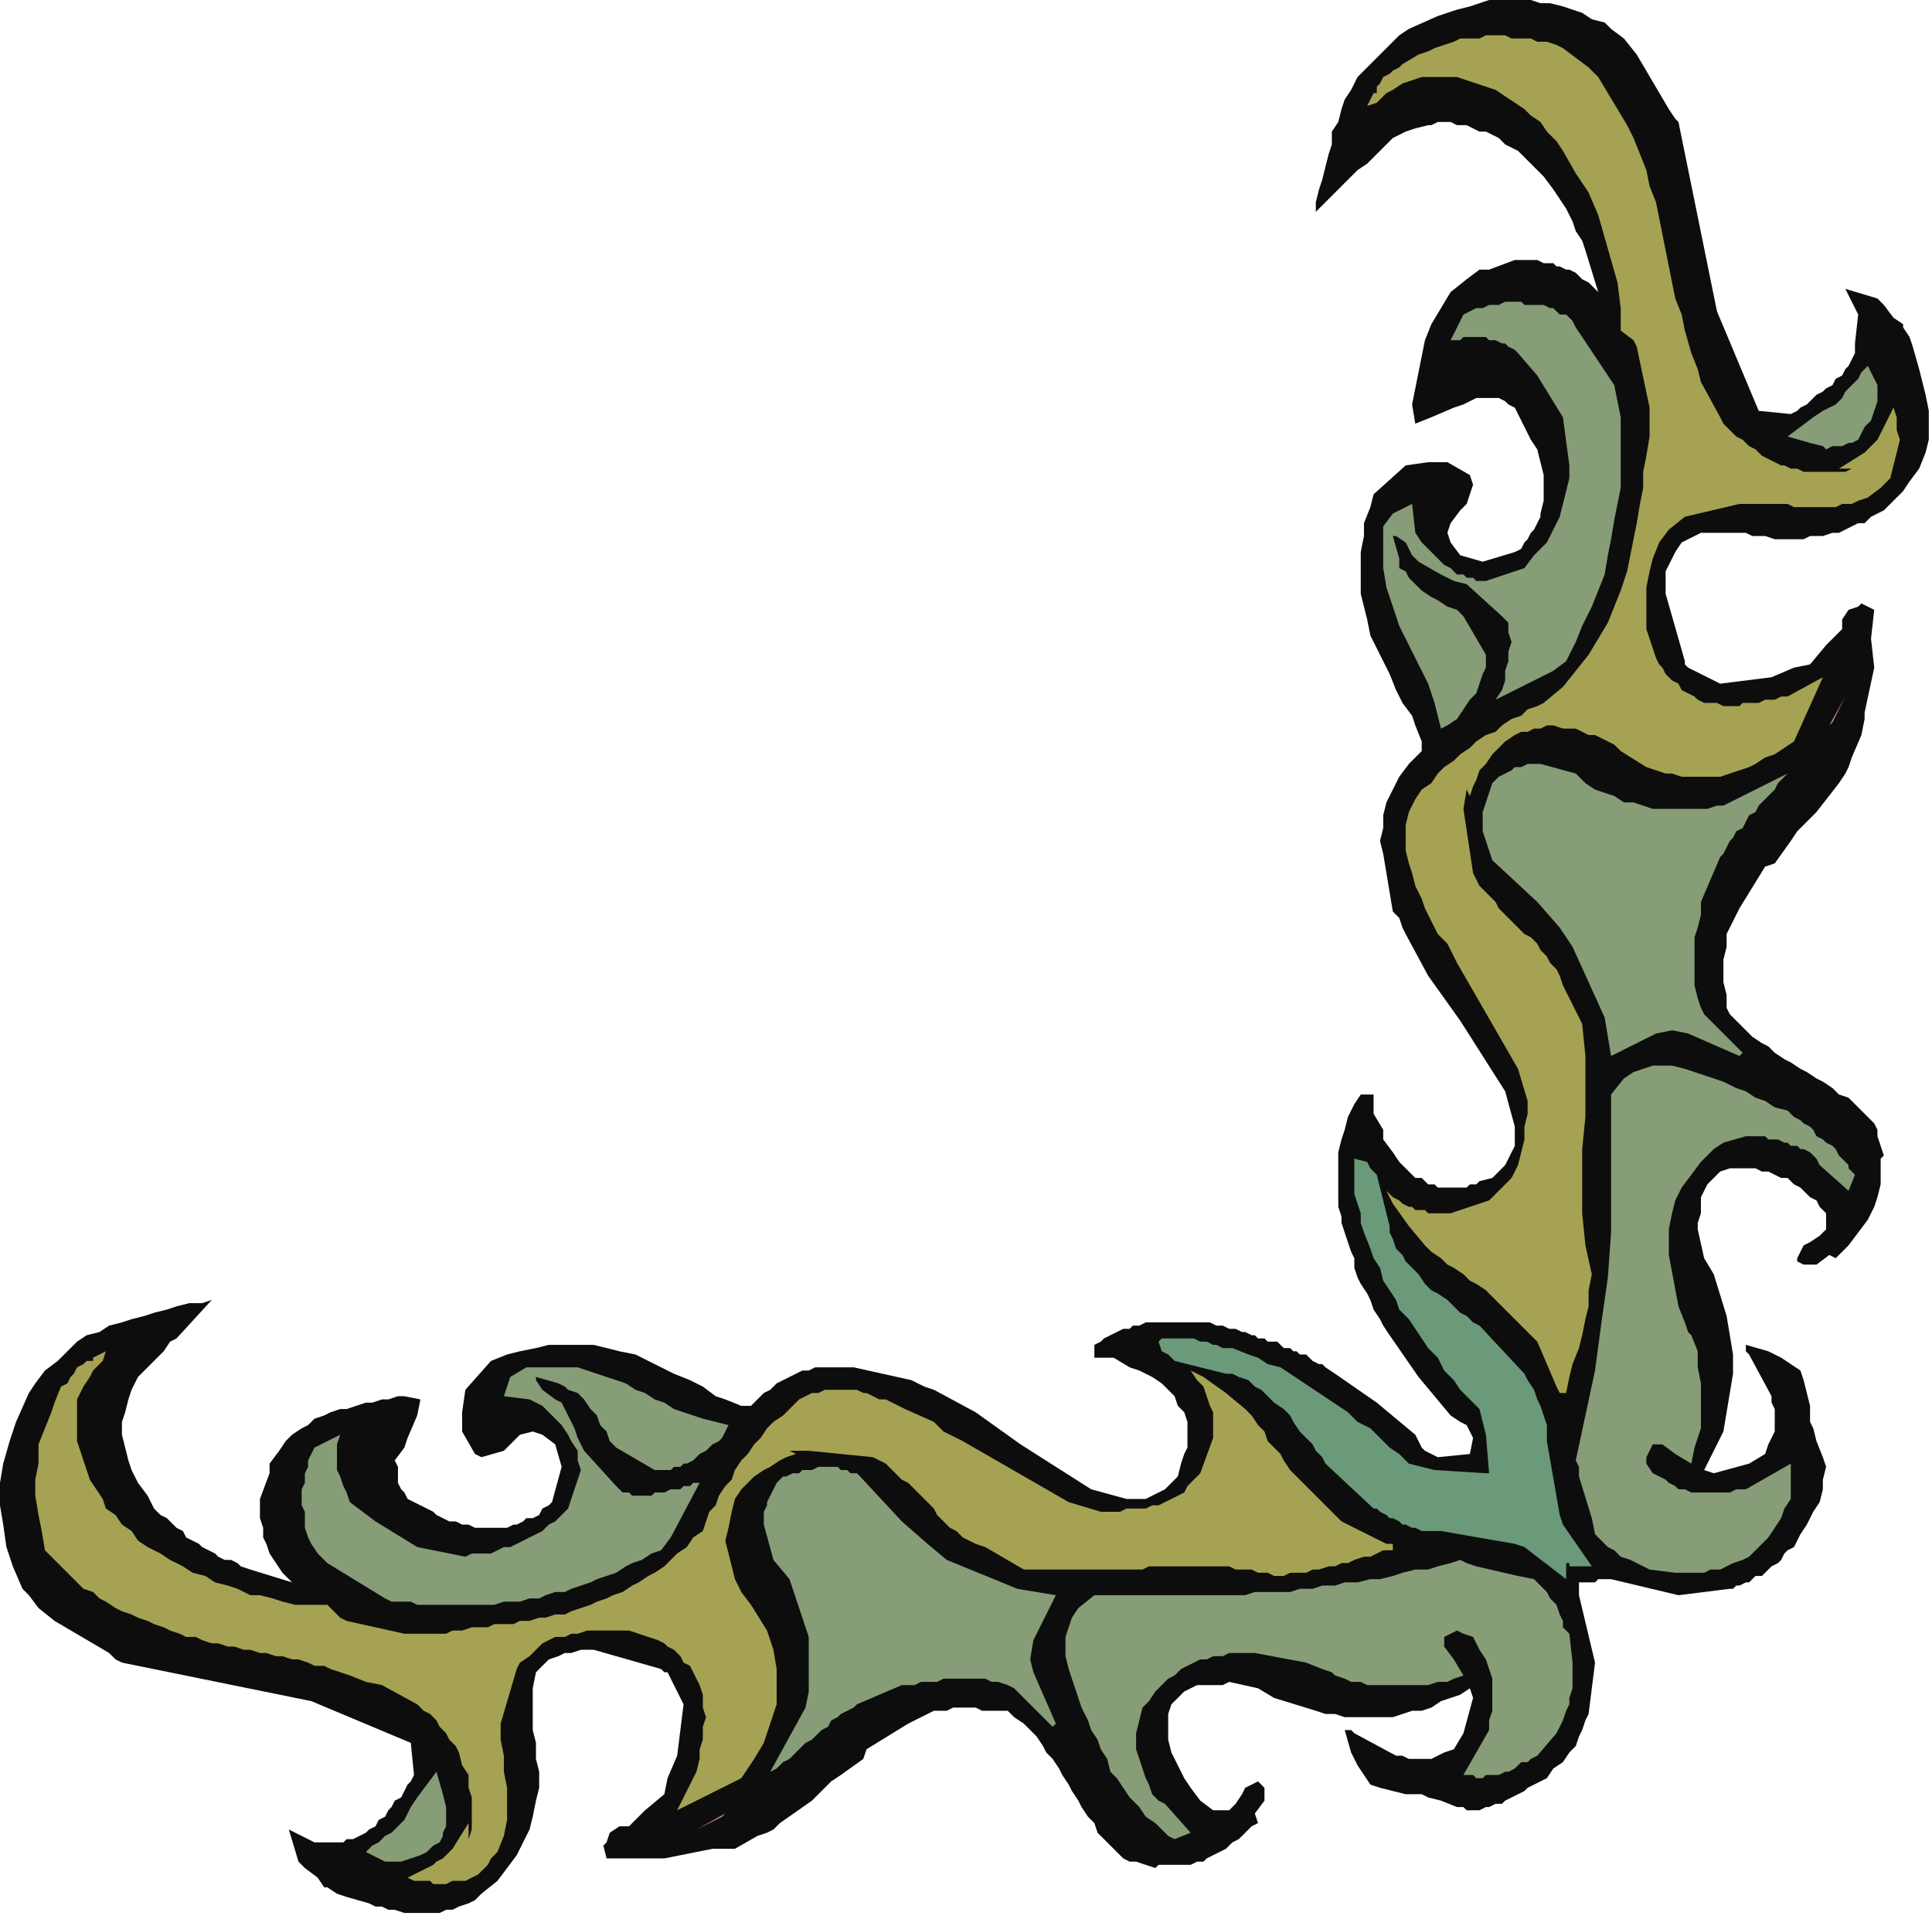 <?xml version="1.0" encoding="UTF-8" standalone="no"?>
<svg
   xmlns:dc="http://purl.org/dc/elements/1.1/"
   xmlns:cc="http://creativecommons.org/ns#"
   xmlns:rdf="http://www.w3.org/1999/02/22-rdf-syntax-ns#"
   xmlns:svg="http://www.w3.org/2000/svg"
   xmlns="http://www.w3.org/2000/svg"
   xmlns:sodipodi="http://sodipodi.sourceforge.net/DTD/sodipodi-0.dtd"
   xmlns:inkscape="http://www.inkscape.org/namespaces/inkscape"
   version="1.0"
   width="159.279mm"
   height="157.956mm"
   id="svg33"
   sodipodi:docname="CRNRC260.WMF">
  <sodipodi:namedview
     pagecolor="#ffffff"
     bordercolor="#666666"
     borderopacity="1"
     objecttolerance="10"
     gridtolerance="10"
     guidetolerance="10"
     inkscape:pageopacity="0"
     inkscape:pageshadow="2"
     inkscape:window-width="640"
     inkscape:window-height="480"
     id="namedview35" />
  <defs
     id="defs3">
    <pattern
       id="WMFhbasepattern"
       patternUnits="userSpaceOnUse"
       width="6"
       height="6"
       x="0"
       y="0" />
  </defs>
  <path
     style="fill:#0e0d0d;fill-rule:evenodd;fill-opacity:1;stroke:none;"
     d="  M 492,493   L 492,494   L 492,494   L 492,494   L 492,495   L 492,497   L 497,518   L 495,534   L 494,536   L 493,539   L 492,541   L 491,544   L 489,546   L 487,549   L 484,551   L 482,554   L 480,555   L 478,556   L 476,557   L 475,558   L 473,559   L 471,560   L 469,561   L 468,562   L 466,562   L 464,563   L 463,563   L 461,564   L 459,564   L 457,564   L 456,563   L 454,563   L 449,561   L 445,560   L 443,559   L 438,559   L 430,557   L 427,556   L 423,550   L 421,546   L 419,539   L 421,539   L 422,540   L 435,547   L 437,547   L 439,548   L 442,548   L 444,548   L 446,548   L 448,547   L 450,546   L 453,545   L 456,540   L 459,529   L 458,526   L 455,528   L 452,529   L 449,530   L 446,532   L 443,533   L 440,533   L 437,534   L 434,535   L 431,535   L 428,535   L 425,535   L 422,535   L 419,535   L 416,534   L 413,534   L 410,533   L 397,529   L 392,526   L 383,524   L 381,525   L 378,525   L 376,525   L 373,525   L 371,526   L 369,527   L 367,529   L 365,531   L 364,534   L 364,538   L 364,542   L 365,546   L 367,550   L 369,554   L 371,557   L 374,561   L 378,564   L 383,564   L 385,562   L 387,559   L 388,557   L 392,555   L 393,556   L 394,557   L 394,561   L 391,565   L 392,568   L 390,569   L 388,571   L 386,573   L 384,574   L 382,576   L 380,577   L 378,578   L 376,579   L 375,580   L 373,580   L 371,581   L 369,581   L 367,581   L 365,581   L 363,581   L 361,581   L 360,582   L 354,580   L 353,580   L 352,580   L 350,579   L 349,578   L 348,577   L 347,576   L 346,575   L 344,573   L 342,571   L 341,568   L 339,566   L 337,563   L 336,561   L 334,558   L 333,556   L 331,553   L 330,551   L 328,548   L 326,546   L 325,544   L 323,541   L 321,539   L 319,537   L 316,535   L 314,533   L 312,533   L 310,533   L 308,533   L 306,533   L 304,532   L 303,532   L 301,532   L 299,532   L 297,532   L 295,533   L 293,533   L 291,533   L 289,534   L 287,535   L 285,536   L 283,537   L 270,545   L 269,548   L 262,553   L 259,555   L 253,561   L 243,568   L 241,570   L 239,571   L 236,572   L 229,576   L 224,576   L 222,576   L 207,579   L 199,579   L 189,579   L 188,575   L 189,574   L 190,571   L 193,569   L 196,569   L 201,564   L 207,559   L 208,554   L 211,547   L 213,531   L 208,521   L 207,521   L 206,520   L 185,514   L 183,514   L 181,514   L 178,515   L 176,515   L 174,516   L 171,517   L 169,519   L 167,521   L 166,526   L 166,530   L 166,534   L 166,539   L 167,543   L 167,548   L 168,552   L 168,557   L 167,561   L 166,566   L 165,570   L 163,574   L 161,578   L 158,582   L 155,586   L 150,590   L 148,592   L 146,593   L 143,594   L 141,595   L 139,595   L 137,596   L 135,596   L 132,596   L 130,596   L 128,596   L 126,596   L 123,595   L 121,595   L 119,594   L 117,594   L 115,593   L 108,591   L 105,590   L 102,588   L 101,588   L 99,585   L 95,582   L 93,580   L 90,570   L 98,574   L 107,574   L 108,573   L 110,573   L 112,572   L 114,571   L 115,570   L 117,569   L 118,567   L 120,566   L 121,564   L 122,563   L 123,561   L 125,560   L 126,558   L 127,556   L 128,555   L 129,553   L 128,543   L 97,530   L 38,518   L 36,517   L 34,515   L 17,505   L 12,501   L 9,497   L 7,495   L 4,488   L 2,482   L 1,475   L 0,469   L 0,462   L 1,456   L 3,449   L 5,443   L 9,434   L 11,431   L 14,427   L 18,424   L 21,421   L 24,418   L 27,416   L 31,415   L 34,413   L 38,412   L 41,411   L 45,410   L 48,409   L 52,408   L 55,407   L 59,406   L 63,406   L 66,405   L 55,417   L 53,418   L 51,421   L 49,423   L 47,425   L 45,427   L 43,429   L 42,431   L 41,433   L 40,436   L 39,440   L 38,443   L 38,447   L 39,451   L 40,455   L 41,458   L 43,462   L 46,466   L 48,470   L 50,472   L 52,473   L 54,475   L 55,476   L 57,477   L 58,479   L 60,480   L 62,481   L 63,482   L 65,483   L 67,484   L 68,485   L 70,486   L 72,486   L 74,487   L 75,488   L 78,489   L 91,493   L 88,490   L 86,487   L 84,484   L 83,481   L 82,479   L 82,476   L 81,473   L 81,470   L 81,467   L 84,459   L 84,456   L 87,452   L 89,449   L 91,447   L 94,445   L 96,444   L 98,442   L 101,441   L 103,440   L 106,439   L 108,439   L 111,438   L 114,437   L 116,437   L 119,436   L 121,436   L 124,435   L 126,435   L 131,436   L 130,441   L 127,448   L 126,451   L 123,455   L 124,457   L 124,459   L 124,460   L 124,462   L 125,464   L 126,465   L 127,467   L 129,468   L 131,469   L 133,470   L 135,471   L 136,472   L 138,473   L 140,474   L 142,474   L 144,475   L 146,475   L 148,476   L 150,476   L 152,476   L 154,476   L 156,476   L 158,476   L 160,475   L 161,475   L 163,474   L 164,473   L 166,473   L 168,472   L 169,470   L 171,469   L 172,468   L 175,457   L 173,450   L 169,447   L 166,446   L 162,447   L 159,450   L 157,452   L 150,454   L 148,453   L 144,446   L 144,440   L 145,433   L 153,424   L 158,422   L 162,421   L 167,420   L 171,419   L 176,419   L 180,419   L 185,419   L 189,420   L 193,421   L 198,422   L 202,424   L 206,426   L 210,428   L 215,430   L 219,432   L 223,435   L 226,436   L 231,438   L 234,438   L 236,436   L 238,434   L 240,433   L 242,431   L 244,430   L 246,429   L 248,428   L 250,427   L 252,427   L 254,426   L 256,426   L 258,426   L 260,426   L 262,426   L 264,426   L 266,426   L 284,430   L 286,431   L 288,432   L 291,433   L 304,440   L 318,450   L 340,464   L 351,467   L 353,467   L 355,467   L 357,467   L 359,466   L 361,465   L 363,464   L 365,462   L 367,460   L 368,456   L 369,453   L 370,451   L 370,448   L 370,446   L 370,443   L 369,440   L 367,438   L 366,435   L 363,432   L 362,431   L 359,429   L 355,427   L 352,426   L 347,423   L 342,423   L 341,423   L 341,419   L 343,418   L 344,417   L 346,416   L 348,415   L 350,414   L 352,414   L 353,413   L 355,413   L 357,412   L 359,412   L 361,412   L 363,412   L 365,412   L 367,412   L 368,412   L 370,412   L 372,412   L 373,412   L 374,412   L 376,412   L 377,412   L 379,413   L 380,413   L 381,413   L 383,414   L 384,414   L 385,414   L 387,415   L 388,415   L 390,416   L 391,416   L 392,417   L 394,417   L 395,418   L 396,418   L 398,418   L 399,419   L 400,420   L 402,420   L 403,421   L 404,421   L 405,422   L 407,422   L 408,423   L 409,424   L 411,425   L 412,425   L 413,426   L 416,428   L 429,437   L 441,447   L 443,451   L 444,452   L 446,453   L 448,454   L 458,453   L 459,448   L 458,446   L 457,444   L 455,443   L 452,441   L 442,429   L 433,416   L 431,413   L 430,411   L 428,408   L 427,405   L 426,403   L 424,400   L 423,398   L 422,395   L 422,392   L 421,390   L 420,387   L 419,384   L 418,381   L 418,379   L 417,376   L 417,373   L 417,370   L 417,367   L 417,363   L 417,359   L 418,355   L 419,352   L 420,348   L 422,344   L 424,341   L 428,341   L 428,342   L 428,347   L 431,352   L 431,355   L 434,359   L 436,362   L 437,363   L 440,366   L 441,367   L 443,367   L 444,368   L 445,369   L 447,369   L 448,370   L 449,370   L 451,370   L 452,370   L 453,370   L 454,370   L 456,370   L 457,370   L 458,369   L 460,369   L 461,368   L 465,367   L 467,365   L 469,363   L 470,361   L 471,359   L 472,357   L 472,355   L 472,353   L 472,351   L 469,340   L 455,318   L 445,304   L 438,291   L 437,289   L 436,286   L 434,284   L 431,266   L 430,262   L 431,258   L 431,254   L 432,250   L 434,246   L 436,242   L 439,238   L 443,234   L 443,231   L 441,226   L 440,223   L 437,219   L 435,215   L 433,210   L 431,206   L 429,202   L 427,198   L 426,193   L 425,189   L 424,185   L 424,180   L 424,176   L 424,172   L 425,167   L 425,163   L 427,158   L 428,154   L 438,145   L 445,144   L 451,144   L 458,148   L 459,151   L 457,157   L 455,159   L 452,163   L 451,166   L 452,169   L 455,173   L 462,175   L 472,172   L 474,171   L 475,169   L 476,168   L 477,166   L 478,165   L 479,163   L 480,161   L 480,160   L 481,156   L 481,152   L 481,148   L 480,144   L 479,140   L 477,137   L 475,133   L 473,129   L 472,127   L 470,126   L 469,125   L 467,124   L 465,124   L 463,124   L 462,124   L 460,124   L 456,126   L 453,127   L 446,130   L 441,132   L 440,126   L 441,121   L 442,116   L 443,111   L 444,106   L 446,101   L 449,96   L 452,91   L 457,87   L 461,84   L 464,84   L 472,81   L 474,81   L 475,81   L 476,81   L 478,81   L 479,81   L 481,82   L 482,82   L 484,82   L 485,83   L 486,83   L 488,84   L 489,84   L 491,85   L 492,86   L 493,87   L 495,88   L 498,91   L 494,78   L 493,75   L 491,72   L 490,69   L 488,65   L 486,62   L 484,59   L 481,55   L 478,52   L 475,49   L 473,47   L 471,46   L 469,45   L 467,43   L 465,42   L 463,41   L 461,41   L 459,40   L 457,39   L 456,39   L 454,39   L 452,38   L 450,38   L 448,38   L 446,39   L 445,39   L 441,40   L 438,41   L 436,42   L 434,43   L 432,45   L 430,47   L 428,49   L 426,51   L 423,53   L 421,55   L 410,66   L 410,63   L 411,59   L 412,56   L 413,52   L 414,48   L 415,45   L 415,41   L 417,38   L 418,34   L 419,31   L 421,28   L 423,24   L 426,21   L 429,18   L 432,15   L 436,11   L 439,9   L 448,5   L 451,4   L 454,3   L 458,2   L 461,1   L 464,0   L 467,0   L 470,0   L 474,0   L 477,0   L 480,1   L 483,1   L 487,2   L 490,3   L 493,4   L 496,6   L 500,7   L 502,9   L 506,12   L 510,17   L 520,34   L 522,37   L 523,38   L 535,97   L 548,128   L 558,129   L 560,128   L 561,127   L 563,126   L 564,125   L 566,123   L 568,122   L 569,121   L 571,120   L 572,118   L 574,117   L 575,115   L 576,114   L 577,112   L 578,110   L 578,108   L 578,107   L 579,98   L 575,90   L 585,93   L 587,95   L 590,99   L 593,101   L 593,102   L 595,105   L 596,108   L 598,115   L 599,119   L 600,123   L 601,128   L 601,132   L 601,137   L 600,141   L 598,146   L 595,150   L 593,153   L 591,155   L 589,157   L 587,159   L 585,160   L 583,161   L 581,163   L 579,163   L 577,164   L 575,165   L 573,166   L 571,166   L 568,167   L 566,167   L 564,167   L 562,168   L 560,168   L 557,168   L 555,168   L 553,168   L 550,167   L 548,167   L 546,167   L 544,166   L 541,166   L 539,166   L 537,166   L 535,166   L 533,166   L 530,166   L 528,167   L 526,168   L 524,169   L 522,172   L 521,174   L 520,176   L 519,178   L 519,181   L 519,183   L 519,185   L 525,206   L 525,207   L 526,208   L 536,213   L 552,211   L 559,208   L 564,207   L 569,201   L 574,196   L 574,193   L 576,190   L 579,189   L 580,188   L 584,190   L 583,199   L 584,208   L 581,222   L 581,224   L 580,229   L 577,236   L 576,239   L 575,241   L 573,244   L 566,253   L 560,259   L 558,262   L 553,269   L 550,270   L 542,283   L 540,287   L 538,291   L 538,295   L 537,299   L 537,303   L 537,306   L 538,310   L 538,314   L 539,316   L 542,319   L 544,321   L 546,323   L 549,325   L 551,326   L 553,328   L 556,330   L 558,331   L 561,333   L 563,334   L 566,336   L 568,337   L 571,339   L 573,341   L 576,342   L 578,344   L 580,346   L 581,347   L 582,348   L 583,349   L 584,350   L 585,352   L 585,353   L 585,354   L 587,360   L 586,361   L 586,365   L 586,369   L 585,373   L 584,376   L 582,380   L 579,384   L 576,388   L 572,392   L 570,391   L 566,394   L 562,394   L 560,393   L 560,392   L 562,388   L 564,387   L 567,385   L 569,383   L 569,378   L 567,376   L 566,374   L 564,373   L 562,371   L 561,370   L 559,369   L 557,367   L 555,367   L 553,366   L 551,365   L 549,365   L 547,364   L 545,364   L 543,364   L 541,364   L 539,364   L 536,365   L 534,367   L 532,369   L 531,371   L 530,373   L 530,376   L 530,378   L 529,381   L 529,383   L 531,392   L 534,397   L 538,410   L 539,416   L 540,422   L 540,428   L 539,434   L 538,440   L 537,446   L 534,452   L 531,458   L 534,459   L 545,456   L 550,453   L 551,450   L 552,448   L 553,446   L 553,444   L 553,442   L 553,439   L 552,437   L 552,435   L 545,422   L 544,421   L 544,419   L 551,421   L 555,423   L 561,427   L 562,430   L 564,438   L 564,443   L 565,445   L 566,449   L 568,454   L 569,457   L 568,461   L 568,464   L 567,468   L 565,471   L 563,475   L 561,478   L 559,482   L 557,483   L 556,484   L 555,486   L 554,487   L 552,488   L 551,489   L 550,490   L 549,491   L 547,491   L 546,492   L 545,493   L 544,493   L 542,494   L 541,494   L 540,495   L 539,495   L 523,497   L 502,492   L 500,492   L 499,492   L 498,492   L 497,493   L 496,493   L 495,493   L 494,493   L 493,493   L 492,493  z "
     id="path5" />
  <path
     style="fill:#869d78;fill-rule:evenodd;fill-opacity:1;stroke:none;"
     d="  M 522,490   L 514,489   L 512,488   L 510,487   L 508,486   L 505,485   L 503,483   L 501,482   L 499,480   L 497,478   L 496,473   L 492,460   L 492,457   L 491,455   L 494,441   L 497,427   L 499,412   L 501,398   L 502,384   L 502,370   L 502,356   L 502,341   L 506,336   L 509,334   L 512,333   L 515,332   L 518,332   L 521,332   L 525,333   L 528,334   L 531,335   L 534,336   L 537,337   L 541,339   L 544,340   L 547,342   L 550,343   L 553,345   L 557,346   L 558,347   L 559,348   L 561,349   L 562,350   L 564,351   L 565,352   L 566,354   L 568,355   L 569,356   L 571,357   L 572,358   L 573,360   L 574,361   L 575,362   L 576,363   L 576,364   L 578,366   L 576,371   L 567,363   L 566,361   L 565,360   L 564,359   L 562,358   L 561,358   L 560,357   L 558,357   L 557,356   L 556,356   L 554,355   L 553,355   L 551,355   L 550,354   L 548,354   L 547,354   L 546,354   L 544,354   L 537,356   L 534,358   L 530,362   L 527,366   L 524,370   L 522,374   L 521,378   L 520,383   L 520,387   L 520,391   L 523,407   L 525,412   L 526,415   L 527,416   L 529,421   L 529,426   L 530,431   L 530,436   L 530,441   L 530,445   L 528,451   L 527,456   L 522,453   L 518,450   L 515,450   L 513,454   L 513,456   L 515,459   L 519,461   L 520,462   L 522,463   L 523,464   L 525,464   L 527,465   L 528,465   L 530,465   L 531,465   L 533,465   L 535,465   L 536,465   L 538,465   L 539,465   L 541,464   L 543,464   L 544,464   L 558,456   L 558,459   L 558,462   L 558,464   L 558,467   L 556,470   L 555,473   L 553,476   L 551,479   L 545,485   L 543,486   L 540,487   L 538,488   L 536,489   L 533,489   L 531,490   L 529,490   L 526,490   L 522,490  z "
     id="path7" />
  <path
     style="fill:#869d78;fill-rule:evenodd;fill-opacity:1;stroke:none;"
     d="  M 490,518   L 489,509   L 487,507   L 487,505   L 486,503   L 485,500   L 483,498   L 482,496   L 480,494   L 478,492   L 473,491   L 460,488   L 457,487   L 455,486   L 452,487   L 448,488   L 445,489   L 441,489   L 437,490   L 434,491   L 430,492   L 427,492   L 423,493   L 419,493   L 416,494   L 412,494   L 409,495   L 405,495   L 402,496   L 398,496   L 395,496   L 391,496   L 388,497   L 384,497   L 380,497   L 377,497   L 373,497   L 370,497   L 366,497   L 363,497   L 359,497   L 356,497   L 352,497   L 349,497   L 345,497   L 341,497   L 336,501   L 334,504   L 333,507   L 332,510   L 332,513   L 332,516   L 333,520   L 334,523   L 335,526   L 336,529   L 337,532   L 339,536   L 340,539   L 342,542   L 343,545   L 345,548   L 346,552   L 348,554   L 350,557   L 352,560   L 355,563   L 357,566   L 360,568   L 362,570   L 364,572   L 366,573   L 371,571   L 363,562   L 361,561   L 359,559   L 358,556   L 357,554   L 356,551   L 355,548   L 354,545   L 354,542   L 354,540   L 356,532   L 358,530   L 360,527   L 362,525   L 364,523   L 366,522   L 368,520   L 370,519   L 372,518   L 374,517   L 376,517   L 378,516   L 381,516   L 383,515   L 385,515   L 387,515   L 389,515   L 391,515   L 407,518   L 412,520   L 415,521   L 416,522   L 419,523   L 421,524   L 424,524   L 426,525   L 429,525   L 431,525   L 433,525   L 436,525   L 438,525   L 441,525   L 443,525   L 445,525   L 448,524   L 451,524   L 453,523   L 456,522   L 453,517   L 450,513   L 450,510   L 454,508   L 456,509   L 459,510   L 461,514   L 463,517   L 464,520   L 465,523   L 465,527   L 465,530   L 465,533   L 464,536   L 464,539   L 456,553   L 457,553   L 459,553   L 460,554   L 462,554   L 463,553   L 464,553   L 466,553   L 467,553   L 469,552   L 470,552   L 472,551   L 473,550   L 474,549   L 476,549   L 477,548   L 479,547   L 485,540   L 486,538   L 487,536   L 488,533   L 489,531   L 489,529   L 490,526   L 490,524   L 490,522   L 490,518  z "
     id="path9" />
  <path
     style="fill:#6a9a79;fill-rule:evenodd;fill-opacity:1;stroke:none;"
     d="  M 475,482   L 475,482   L 475,482   L 475,482   L 475,482   L 472,481   L 449,477   L 448,477   L 447,477   L 445,477   L 444,477   L 443,477   L 441,476   L 440,476   L 438,475   L 437,475   L 436,474   L 434,473   L 433,473   L 432,472   L 430,471   L 429,470   L 428,470   L 413,456   L 412,454   L 410,452   L 409,450   L 407,448   L 405,446   L 403,443   L 402,441   L 400,439   L 397,437   L 395,435   L 393,433   L 391,432   L 389,430   L 386,429   L 384,428   L 382,428   L 366,424   L 364,422   L 362,421   L 361,418   L 362,417   L 364,417   L 365,417   L 367,417   L 368,417   L 369,417   L 371,417   L 372,417   L 374,418   L 375,418   L 376,418   L 378,419   L 379,419   L 381,420   L 382,420   L 384,420   L 389,422   L 392,423   L 395,425   L 399,426   L 402,428   L 405,430   L 408,432   L 411,434   L 414,436   L 417,438   L 420,440   L 423,443   L 427,445   L 430,448   L 433,451   L 436,453   L 439,456   L 447,458   L 463,459   L 463,459   L 463,459   L 464,459   L 464,459   L 463,447   L 461,439   L 458,436   L 455,433   L 453,430   L 450,427   L 448,423   L 445,420   L 443,417   L 441,414   L 439,411   L 436,408   L 435,405   L 433,402   L 431,399   L 430,395   L 428,392   L 427,389   L 425,384   L 424,381   L 424,378   L 423,375   L 422,372   L 422,369   L 422,367   L 422,364   L 422,361   L 426,362   L 427,364   L 429,366   L 433,382   L 433,384   L 434,386   L 435,389   L 437,391   L 438,393   L 440,395   L 442,397   L 444,400   L 446,402   L 448,403   L 451,405   L 453,407   L 455,409   L 457,410   L 459,412   L 461,413   L 475,428   L 476,430   L 478,433   L 479,436   L 480,438   L 481,441   L 482,444   L 482,447   L 482,449   L 486,472   L 487,475   L 496,488   L 494,488   L 494,488   L 493,488   L 492,488   L 491,488   L 490,488   L 489,488   L 489,487   L 488,487   L 488,488   L 488,488   L 488,489   L 488,490   L 488,492   L 475,482  z "
     id="path11" />
  <path
     style="fill:#a5a253;fill-rule:evenodd;fill-opacity:1;stroke:none;"
     d="  M 486,434   L 485,432   L 479,418   L 477,416   L 475,414   L 473,412   L 471,410   L 469,408   L 467,406   L 465,404   L 463,402   L 460,400   L 458,399   L 456,397   L 453,395   L 451,394   L 449,392   L 446,390   L 444,388   L 439,382   L 434,375   L 432,371   L 433,372   L 434,373   L 436,374   L 437,375   L 439,376   L 440,376   L 441,377   L 442,377   L 444,377   L 445,378   L 446,378   L 447,378   L 449,378   L 450,378   L 451,378   L 452,378   L 464,374   L 468,370   L 471,367   L 473,363   L 474,359   L 475,355   L 475,351   L 476,347   L 476,343   L 473,333   L 454,300   L 453,298   L 451,294   L 448,291   L 444,283   L 443,280   L 441,276   L 440,272   L 439,269   L 438,265   L 438,261   L 438,257   L 439,253   L 441,249   L 443,246   L 446,244   L 448,241   L 450,239   L 453,237   L 455,235   L 458,233   L 460,231   L 463,229   L 466,228   L 468,226   L 471,224   L 474,223   L 476,221   L 479,220   L 481,219   L 487,214   L 491,209   L 495,204   L 498,199   L 501,194   L 503,189   L 505,184   L 507,178   L 508,173   L 509,168   L 510,163   L 511,157   L 512,152   L 512,147   L 513,142   L 514,136   L 514,127   L 510,108   L 509,106   L 505,103   L 505,96   L 504,88   L 502,81   L 500,74   L 498,67   L 495,60   L 491,54   L 487,47   L 485,44   L 482,41   L 480,38   L 477,36   L 475,34   L 472,32   L 469,30   L 466,28   L 463,27   L 460,26   L 457,25   L 454,24   L 451,24   L 449,24   L 446,24   L 443,24   L 440,25   L 437,26   L 434,28   L 432,29   L 429,32   L 426,33   L 428,29   L 429,29   L 429,28   L 429,27   L 430,26   L 431,24   L 433,23   L 434,22   L 436,21   L 437,20   L 442,17   L 445,16   L 447,15   L 450,14   L 453,13   L 455,12   L 458,12   L 461,12   L 463,11   L 466,11   L 469,11   L 471,12   L 474,12   L 477,12   L 479,13   L 482,13   L 485,14   L 487,15   L 495,21   L 498,24   L 501,29   L 504,34   L 507,39   L 509,43   L 511,48   L 513,53   L 514,58   L 516,63   L 517,68   L 518,73   L 519,78   L 520,83   L 521,88   L 522,93   L 524,98   L 525,103   L 527,110   L 529,115   L 530,119   L 536,130   L 537,132   L 539,134   L 541,136   L 543,137   L 545,139   L 547,140   L 549,142   L 551,143   L 553,144   L 555,145   L 556,145   L 558,146   L 560,146   L 562,147   L 563,147   L 565,147   L 567,147   L 568,147   L 570,147   L 572,147   L 573,147   L 575,147   L 577,146   L 578,146   L 573,146   L 581,141   L 582,140   L 584,138   L 585,137   L 586,135   L 587,133   L 588,131   L 589,129   L 590,127   L 591,130   L 591,134   L 592,137   L 591,141   L 590,145   L 589,149   L 586,152   L 582,155   L 579,156   L 577,157   L 574,157   L 572,158   L 569,158   L 567,158   L 564,158   L 562,158   L 559,158   L 557,157   L 554,157   L 552,157   L 550,157   L 547,157   L 545,157   L 542,157   L 525,161   L 520,165   L 517,169   L 515,174   L 514,178   L 513,183   L 513,187   L 513,192   L 513,196   L 516,205   L 517,207   L 518,208   L 519,210   L 521,212   L 523,213   L 524,215   L 526,216   L 528,217   L 529,218   L 531,219   L 533,219   L 535,219   L 537,220   L 538,220   L 540,220   L 542,220   L 543,219   L 545,219   L 547,219   L 548,219   L 550,218   L 552,218   L 553,218   L 555,217   L 557,217   L 568,211   L 559,231   L 556,233   L 553,235   L 550,236   L 547,238   L 545,239   L 542,240   L 539,241   L 536,242   L 533,242   L 530,242   L 527,242   L 524,242   L 521,241   L 519,241   L 516,240   L 513,239   L 505,234   L 503,232   L 501,231   L 499,230   L 497,229   L 495,229   L 493,228   L 491,227   L 489,227   L 487,227   L 484,226   L 482,226   L 480,227   L 478,227   L 476,228   L 474,228   L 472,229   L 469,231   L 467,233   L 465,235   L 463,238   L 461,240   L 460,243   L 459,245   L 458,248   L 457,246   L 456,252   L 459,272   L 460,274   L 461,276   L 462,277   L 464,279   L 466,281   L 467,283   L 469,285   L 471,287   L 473,289   L 475,291   L 477,292   L 479,294   L 480,296   L 482,298   L 483,300   L 485,302   L 486,304   L 487,307   L 493,319   L 494,329   L 494,338   L 494,348   L 493,358   L 493,368   L 493,378   L 494,388   L 496,397   L 495,402   L 495,407   L 494,411   L 493,416   L 492,420   L 490,425   L 489,429   L 488,434   L 486,434  z "
     id="path13" />
  <path
     style="fill:#a5a253;fill-rule:evenodd;fill-opacity:1;stroke:none;"
     d="  M 434,481   L 432,481   L 418,474   L 416,472   L 414,470   L 412,468   L 410,466   L 408,464   L 406,462   L 404,460   L 402,458   L 400,455   L 399,453   L 397,451   L 395,449   L 394,446   L 392,444   L 390,441   L 388,439   L 382,434   L 375,429   L 371,427   L 373,430   L 375,432   L 376,435   L 377,438   L 378,440   L 378,442   L 378,445   L 378,448   L 374,459   L 372,461   L 370,463   L 369,465   L 367,466   L 365,467   L 363,468   L 361,469   L 359,469   L 357,470   L 355,470   L 353,470   L 351,470   L 349,471   L 347,471   L 345,471   L 343,471   L 333,468   L 300,449   L 298,448   L 294,446   L 291,443   L 282,439   L 280,438   L 278,437   L 276,436   L 274,436   L 272,435   L 270,434   L 269,434   L 267,433   L 265,433   L 263,433   L 261,433   L 259,433   L 257,433   L 255,434   L 253,434   L 251,435   L 249,436   L 246,439   L 244,441   L 241,443   L 239,445   L 237,448   L 235,450   L 233,453   L 231,455   L 229,458   L 228,461   L 226,463   L 224,466   L 223,469   L 221,471   L 220,474   L 219,477   L 216,479   L 214,482   L 211,484   L 209,486   L 207,488   L 204,490   L 202,491   L 199,493   L 197,494   L 194,496   L 191,497   L 189,498   L 186,499   L 184,500   L 181,501   L 178,502   L 176,503   L 173,503   L 170,504   L 168,504   L 165,505   L 162,505   L 160,506   L 157,506   L 154,506   L 152,507   L 149,507   L 147,507   L 144,508   L 141,508   L 139,509   L 136,509   L 126,509   L 108,505   L 106,504   L 102,500   L 99,500   L 95,500   L 92,500   L 88,499   L 85,498   L 81,497   L 78,497   L 74,495   L 71,494   L 67,493   L 64,491   L 60,490   L 57,488   L 53,486   L 50,484   L 46,482   L 43,480   L 41,477   L 38,475   L 36,472   L 33,470   L 32,467   L 30,464   L 28,461   L 27,458   L 26,455   L 25,452   L 24,449   L 24,447   L 24,444   L 24,441   L 24,438   L 24,436   L 26,432   L 28,429   L 29,427   L 32,424   L 33,421   L 29,423   L 29,424   L 28,424   L 27,424   L 26,425   L 24,426   L 23,428   L 22,429   L 21,431   L 19,432   L 17,437   L 16,440   L 14,445   L 12,450   L 12,456   L 11,461   L 11,466   L 12,472   L 13,477   L 14,483   L 21,490   L 24,493   L 26,495   L 29,496   L 31,498   L 33,499   L 36,501   L 38,502   L 41,503   L 43,504   L 46,505   L 48,506   L 51,507   L 53,508   L 56,509   L 58,510   L 61,510   L 63,511   L 66,512   L 68,512   L 71,513   L 73,513   L 76,514   L 78,514   L 81,515   L 83,515   L 86,516   L 88,516   L 91,517   L 93,517   L 96,518   L 98,519   L 101,519   L 103,520   L 109,522   L 114,524   L 119,525   L 130,531   L 132,533   L 134,534   L 136,536   L 137,538   L 139,540   L 140,542   L 142,544   L 143,546   L 144,550   L 146,553   L 146,557   L 147,560   L 147,564   L 147,567   L 147,570   L 146,573   L 146,568   L 141,576   L 140,577   L 138,579   L 136,580   L 135,581   L 133,582   L 131,583   L 129,584   L 127,585   L 129,586   L 130,586   L 132,586   L 134,586   L 135,587   L 137,587   L 139,587   L 141,586   L 143,586   L 145,586   L 147,585   L 149,584   L 150,583   L 152,581   L 153,579   L 155,577   L 157,572   L 158,567   L 158,562   L 158,557   L 157,552   L 157,547   L 156,542   L 156,537   L 161,520   L 162,518   L 165,516   L 167,514   L 169,512   L 171,511   L 173,510   L 176,510   L 178,509   L 180,509   L 183,508   L 185,508   L 187,508   L 190,508   L 192,508   L 194,508   L 196,508   L 205,511   L 207,512   L 208,513   L 210,514   L 212,516   L 213,518   L 215,519   L 216,521   L 217,523   L 218,525   L 219,528   L 219,532   L 220,535   L 219,538   L 219,542   L 218,545   L 218,548   L 217,552   L 211,564   L 231,554   L 235,548   L 238,543   L 240,537   L 242,531   L 242,525   L 242,520   L 241,514   L 239,508   L 234,500   L 231,496   L 229,492   L 228,488   L 227,484   L 226,480   L 227,476   L 228,471   L 229,467   L 231,464   L 233,462   L 235,460   L 238,458   L 240,457   L 243,455   L 245,454   L 248,453   L 246,452   L 252,452   L 272,454   L 274,455   L 276,456   L 277,457   L 279,459   L 281,461   L 283,462   L 285,464   L 287,466   L 289,468   L 291,470   L 292,472   L 294,474   L 296,476   L 298,477   L 300,479   L 302,480   L 304,481   L 307,482   L 319,489   L 321,489   L 324,489   L 326,489   L 329,489   L 331,489   L 334,489   L 336,489   L 338,489   L 341,489   L 343,489   L 346,489   L 348,489   L 351,489   L 353,489   L 356,489   L 358,488   L 361,488   L 363,488   L 365,488   L 368,488   L 370,488   L 373,488   L 375,488   L 378,488   L 380,488   L 383,488   L 385,489   L 388,489   L 390,489   L 392,490   L 395,490   L 397,491   L 400,491   L 402,490   L 404,490   L 407,490   L 409,489   L 411,489   L 414,488   L 416,488   L 418,487   L 420,487   L 422,486   L 425,485   L 427,485   L 429,484   L 431,483   L 434,483   L 434,481  z "
     id="path15" />
  <path
     style="fill:#869d78;fill-rule:evenodd;fill-opacity:1;stroke:none;"
     d="  M 542,329   L 526,322   L 521,321   L 516,322   L 502,329   L 500,317   L 490,295   L 486,289   L 479,281   L 465,268   L 464,265   L 463,262   L 462,259   L 462,256   L 462,253   L 463,250   L 464,247   L 465,244   L 467,242   L 469,241   L 471,240   L 472,239   L 474,239   L 476,238   L 478,238   L 480,238   L 491,241   L 494,244   L 497,246   L 500,247   L 503,248   L 506,250   L 509,250   L 512,251   L 515,252   L 517,252   L 520,252   L 523,252   L 526,252   L 529,252   L 532,252   L 535,251   L 537,251   L 557,241   L 556,242   L 554,244   L 553,246   L 551,248   L 550,249   L 548,251   L 547,253   L 545,254   L 544,256   L 543,258   L 541,259   L 540,261   L 539,262   L 538,264   L 537,266   L 536,267   L 530,281   L 530,285   L 529,289   L 528,292   L 528,296   L 528,300   L 528,304   L 528,307   L 529,311   L 530,314   L 531,316   L 533,318   L 535,320   L 537,322   L 539,324   L 541,326   L 543,328   L 542,329  z "
     id="path17" />
  <path
     style="fill:#869d78;fill-rule:evenodd;fill-opacity:1;stroke:none;"
     d="  M 329,537   L 322,521   L 321,517   L 322,511   L 329,497   L 317,495   L 295,486   L 289,481   L 281,474   L 268,460   L 267,459   L 265,459   L 264,458   L 262,458   L 261,457   L 259,457   L 258,457   L 256,457   L 255,457   L 253,458   L 252,458   L 250,458   L 249,459   L 247,459   L 245,460   L 244,460   L 242,462   L 241,464   L 240,466   L 239,468   L 239,469   L 238,471   L 238,473   L 238,475   L 241,486   L 246,492   L 248,498   L 250,504   L 252,510   L 252,515   L 252,521   L 252,527   L 251,532   L 240,552   L 242,551   L 244,549   L 246,548   L 248,546   L 249,545   L 251,543   L 253,542   L 254,541   L 256,539   L 258,538   L 259,536   L 261,535   L 262,534   L 264,533   L 266,532   L 267,531   L 281,525   L 283,525   L 285,525   L 287,524   L 288,524   L 290,524   L 292,524   L 294,523   L 296,523   L 298,523   L 300,523   L 302,523   L 304,523   L 306,523   L 307,523   L 309,524   L 311,524   L 314,525   L 316,526   L 318,528   L 320,530   L 322,532   L 324,534   L 326,536   L 328,538   L 329,537  z "
     id="path19" />
  <path
     style="fill:#ce9792;fill-rule:evenodd;fill-opacity:1;stroke:none;"
     d="  M 570,226   L 575,217   L 571,225   L 570,226  z "
     id="path21" />
  <path
     style="fill:#ce9792;fill-rule:evenodd;fill-opacity:1;stroke:none;"
     d="  M 226,565   L 217,570   L 225,566   L 226,565  z "
     id="path23" />
  <path
     style="fill:#869d78;fill-rule:evenodd;fill-opacity:1;stroke:none;"
     d="  M 449,227   L 447,219   L 446,216   L 445,213   L 442,207   L 439,201   L 436,195   L 434,189   L 432,183   L 431,177   L 431,171   L 431,164   L 434,160   L 440,157   L 441,166   L 443,169   L 444,170   L 445,171   L 446,172   L 447,173   L 448,174   L 449,175   L 450,176   L 452,177   L 453,178   L 454,179   L 456,179   L 457,180   L 459,180   L 460,181   L 461,181   L 463,181   L 475,177   L 478,173   L 482,169   L 484,165   L 486,161   L 487,157   L 488,153   L 489,149   L 489,145   L 487,130   L 479,117   L 473,110   L 472,109   L 470,108   L 469,107   L 468,107   L 466,106   L 465,106   L 464,106   L 463,105   L 461,105   L 460,105   L 459,105   L 457,105   L 456,105   L 455,106   L 454,106   L 452,106   L 456,98   L 458,97   L 460,96   L 462,96   L 464,95   L 465,95   L 467,95   L 469,94   L 471,94   L 472,94   L 474,94   L 475,95   L 476,95   L 478,95   L 479,95   L 480,95   L 481,95   L 483,96   L 484,96   L 485,97   L 486,98   L 488,98   L 489,99   L 490,100   L 491,102   L 503,120   L 504,125   L 505,130   L 505,136   L 505,141   L 505,146   L 505,152   L 504,157   L 503,162   L 502,168   L 501,173   L 500,179   L 498,184   L 496,189   L 493,195   L 491,200   L 488,206   L 484,209   L 466,218   L 468,215   L 469,212   L 469,209   L 470,206   L 470,203   L 471,200   L 470,197   L 470,194   L 468,192   L 457,182   L 453,181   L 449,179   L 442,175   L 440,173   L 438,169   L 435,167   L 434,167   L 436,174   L 436,177   L 438,178   L 439,180   L 441,182   L 443,184   L 446,186   L 448,187   L 451,189   L 454,190   L 456,192   L 463,204   L 463,205   L 463,208   L 462,210   L 461,213   L 460,216   L 458,218   L 456,221   L 454,224   L 451,226   L 449,227  z "
     id="path25" />
  <path
     style="fill:#869d78;fill-rule:evenodd;fill-opacity:1;stroke:none;"
     d="  M 227,444   L 219,442   L 216,441   L 213,440   L 210,439   L 207,437   L 204,436   L 201,434   L 198,433   L 195,431   L 192,430   L 189,429   L 186,428   L 183,427   L 180,426   L 177,426   L 174,426   L 171,426   L 167,426   L 164,426   L 159,429   L 157,435   L 165,436   L 169,438   L 171,440   L 173,442   L 175,444   L 177,447   L 178,449   L 180,452   L 180,455   L 181,458   L 177,470   L 175,472   L 173,474   L 171,475   L 169,477   L 167,478   L 165,479   L 163,480   L 161,481   L 159,482   L 157,482   L 155,483   L 153,484   L 151,484   L 149,484   L 147,484   L 145,485   L 130,482   L 117,474   L 109,468   L 108,465   L 107,463   L 106,460   L 105,458   L 105,455   L 105,452   L 105,450   L 106,447   L 98,451   L 97,453   L 96,455   L 96,457   L 95,459   L 95,461   L 95,462   L 94,464   L 94,466   L 94,469   L 95,471   L 95,474   L 95,476   L 96,479   L 97,481   L 99,484   L 102,487   L 120,498   L 122,499   L 125,499   L 128,499   L 130,500   L 133,500   L 136,500   L 138,500   L 141,500   L 144,500   L 146,500   L 149,500   L 152,500   L 154,500   L 157,499   L 160,499   L 162,499   L 165,498   L 168,498   L 170,497   L 173,496   L 176,496   L 178,495   L 181,494   L 184,493   L 186,492   L 189,491   L 192,490   L 195,488   L 197,487   L 200,486   L 203,484   L 206,483   L 209,479   L 218,462   L 216,462   L 215,463   L 213,463   L 212,464   L 210,464   L 209,464   L 207,465   L 206,465   L 204,465   L 203,466   L 201,466   L 200,466   L 199,466   L 197,466   L 196,465   L 194,465   L 192,463   L 182,452   L 180,448   L 179,445   L 175,437   L 173,436   L 169,433   L 167,430   L 167,429   L 174,431   L 176,432   L 177,433   L 180,434   L 182,436   L 184,439   L 186,441   L 187,444   L 189,446   L 190,449   L 192,451   L 204,458   L 205,458   L 206,458   L 208,458   L 209,458   L 210,457   L 212,457   L 213,456   L 214,456   L 216,455   L 217,454   L 218,453   L 220,452   L 221,451   L 222,450   L 224,449   L 225,448   L 226,446   L 227,444  z "
     id="path27" />
  <path
     style="fill:#869d78;fill-rule:evenodd;fill-opacity:1;stroke:none;"
     d="  M 568,139   L 564,138   L 557,136   L 565,130   L 568,128   L 570,127   L 572,126   L 574,124   L 575,122   L 577,120   L 579,118   L 580,116   L 582,114   L 583,116   L 584,118   L 585,120   L 585,123   L 585,125   L 584,128   L 583,131   L 581,133   L 580,135   L 579,137   L 577,138   L 576,138   L 574,139   L 572,139   L 571,139   L 569,140   L 568,139  z "
     id="path29" />
  <path
     style="fill:#869d78;fill-rule:evenodd;fill-opacity:1;stroke:none;"
     d="  M 139,563   L 138,559   L 136,552   L 130,560   L 128,563   L 127,565   L 126,567   L 124,569   L 122,571   L 120,572   L 118,574   L 116,575   L 114,577   L 116,578   L 118,579   L 120,580   L 122,580   L 125,580   L 128,579   L 131,578   L 133,577   L 135,575   L 137,574   L 138,572   L 138,571   L 139,569   L 139,568   L 139,566   L 139,564   L 139,563  z "
     id="path31" />
</svg>
